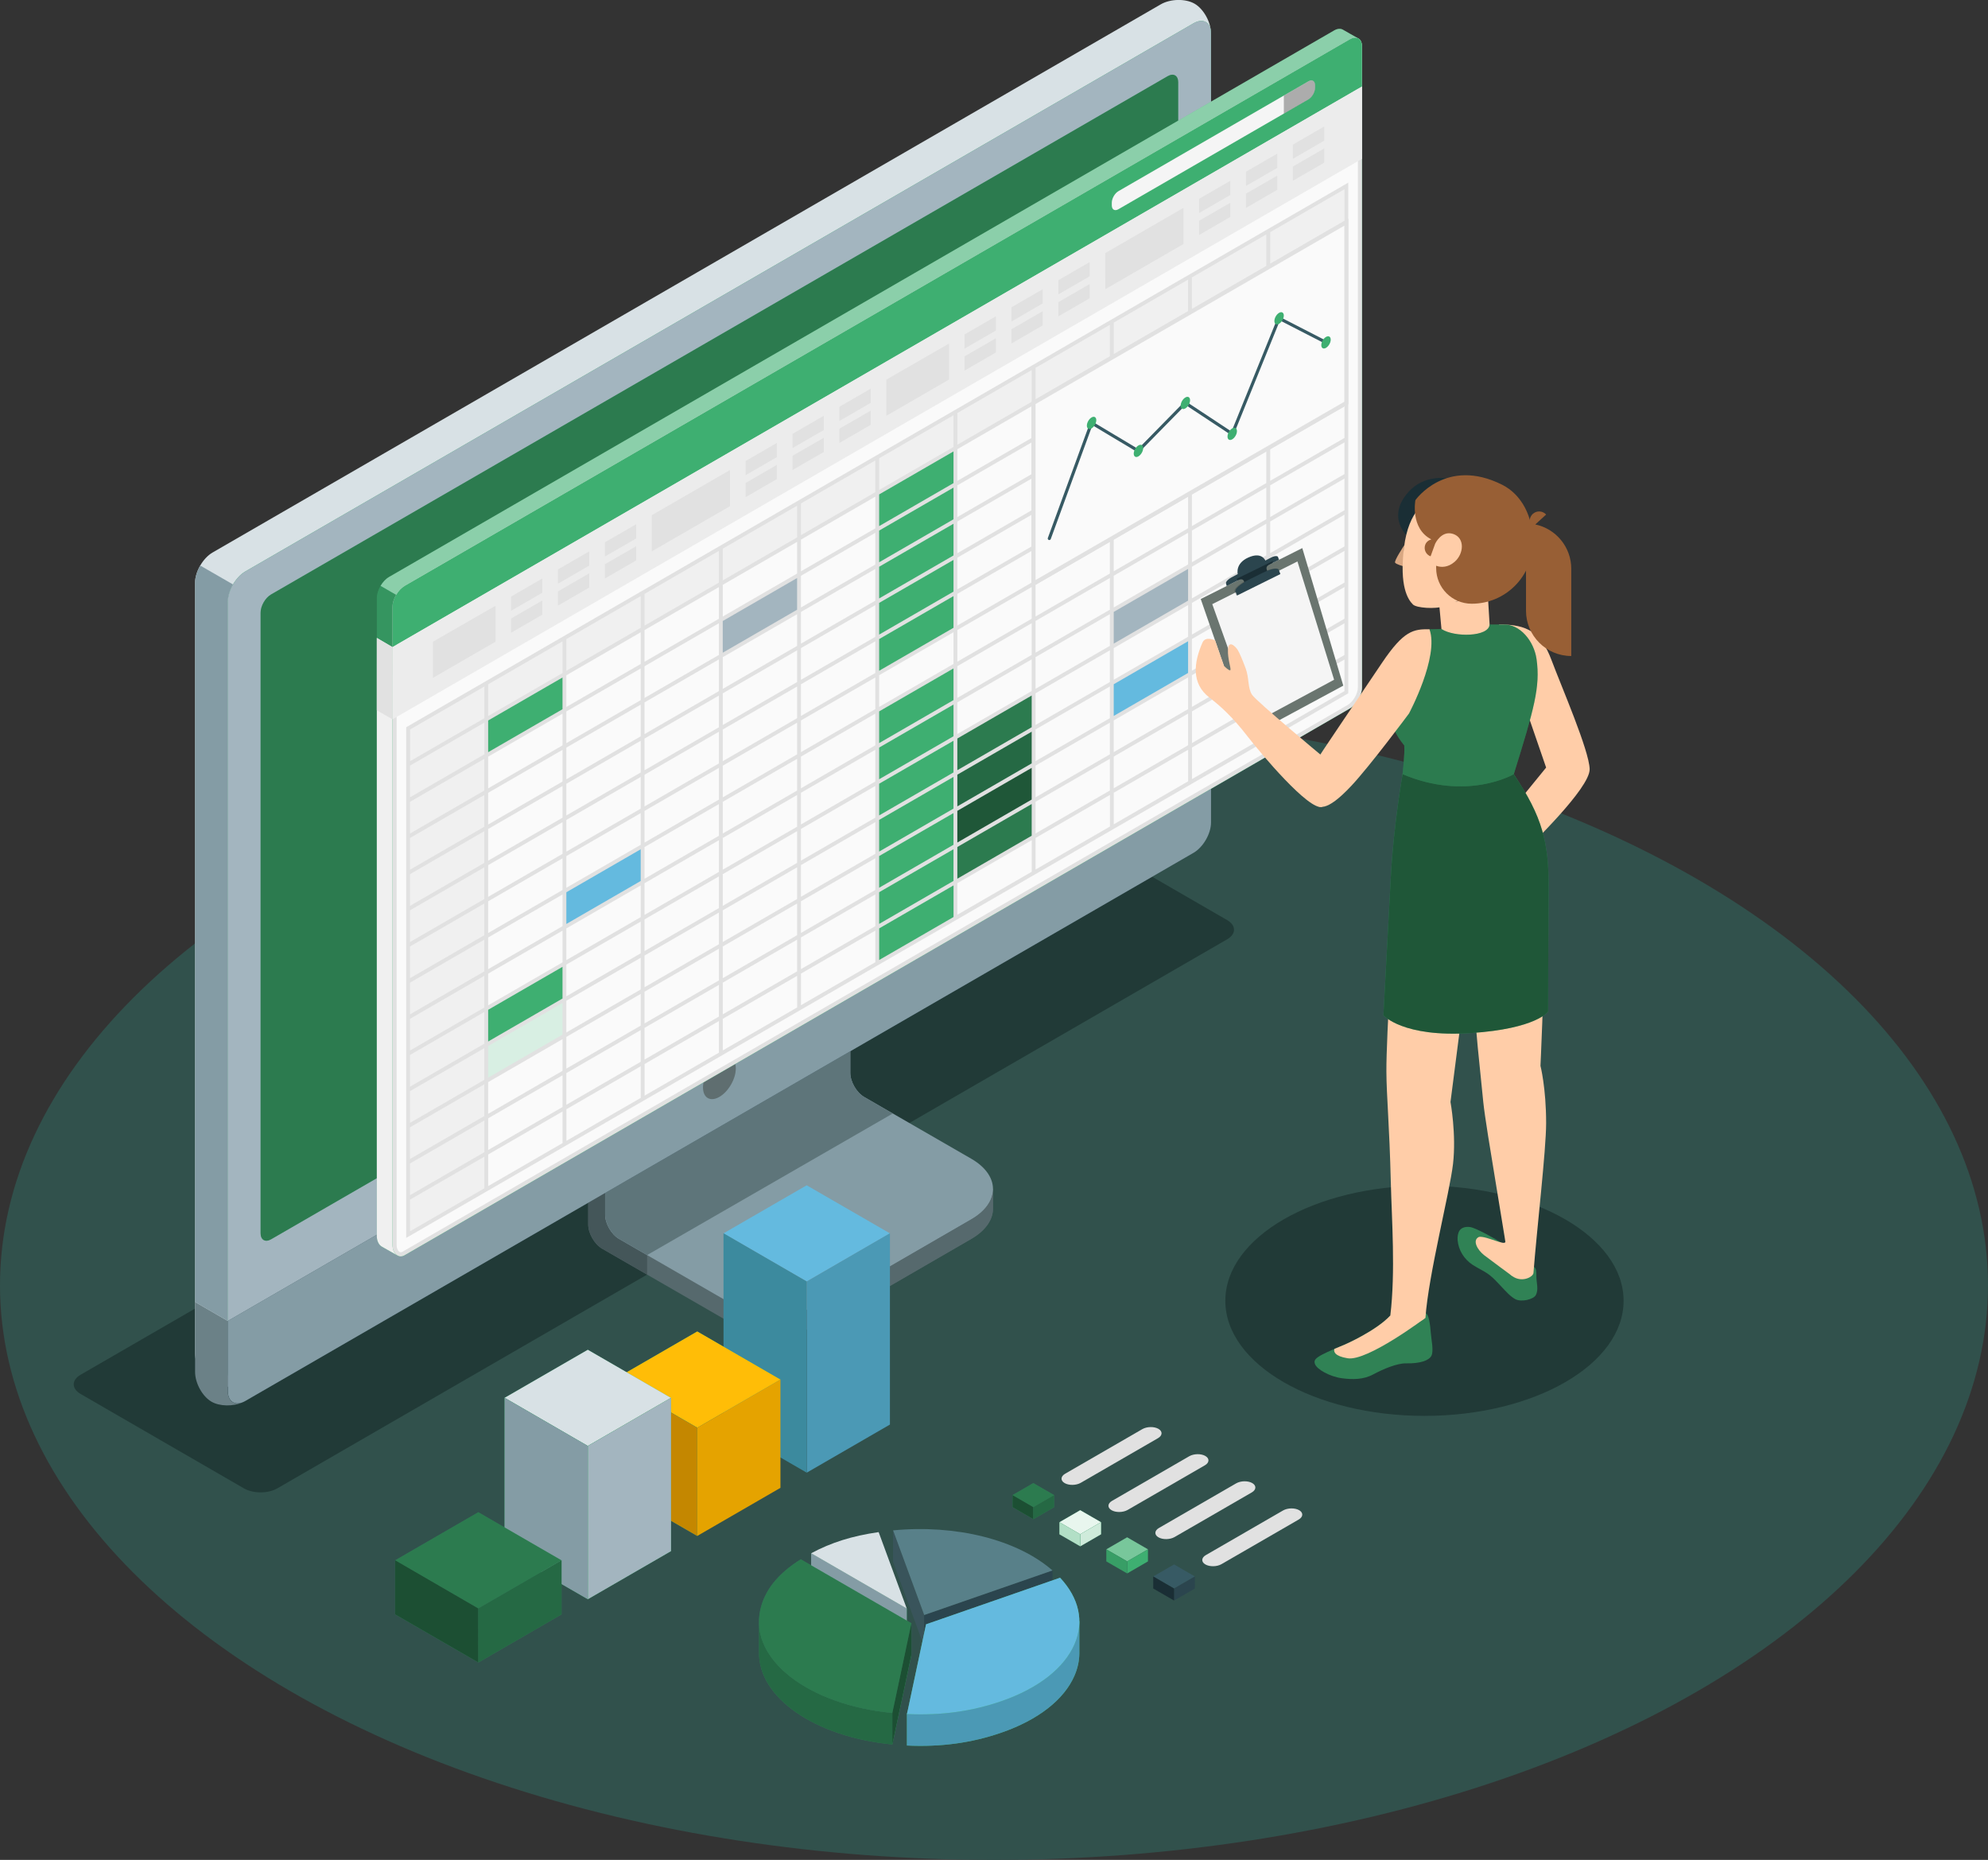 <?xml version="1.0" encoding="UTF-8"?>
<svg id="Layer_1" data-name="Layer 1" xmlns="http://www.w3.org/2000/svg" viewBox="0 0 481 450">
  <rect x="0" y="0" width="481" height="450" fill="#333333" stroke="none"/>
  <defs>
    <style>
      .cls-1 {
        fill: #f0f0f0;
      }

      .cls-2 {
        opacity: .88;
      }

      .cls-2, .cls-3, .cls-4, .cls-5, .cls-6, .cls-7 {
        fill: #fff;
      }

      .cls-8 {
        fill: #6a756f;
      }

      .cls-9, .cls-10 {
        fill: #fafafa;
      }

      .cls-11 {
        fill: #849ca5;
      }

      .cls-12 {
        opacity: .5;
      }

      .cls-13 {
        fill: #64badf;
      }

      .cls-14 {
        fill: #f5f5f5;
      }

      .cls-15 {
        fill: #3eaf71;
      }

      .cls-16 {
        fill: #24263b;
      }

      .cls-4, .cls-17 {
        opacity: .3;
      }

      .cls-10 {
        stroke: #e1e1e1;
        stroke-miterlimit: 10;
      }

      .cls-18 {
        fill: none;
        stroke: #375a64;
        stroke-linecap: round;
        stroke-linejoin: round;
        stroke-width: .75px;
      }

      .cls-19 {
        fill: #a3b5bf;
      }

      .cls-20 {
        fill: #3c8a9e;
      }

      .cls-5 {
        opacity: .8;
      }

      .cls-21 {
        fill: #ffbd07;
      }

      .cls-22 {
        fill: #e1e1e1;
      }

      .cls-23 {
        fill: #308255;
      }

      .cls-24 {
        fill: #d8e1e5;
      }

      .cls-25 {
        opacity: .15;
      }

      .cls-26 {
        opacity: .4;
      }

      .cls-27 {
        fill: #2b454e;
      }

      .cls-6 {
        opacity: .75;
      }

      .cls-28 {
        fill: #c48700;
      }

      .cls-29 {
        fill: #56696d;
      }

      .cls-30 {
        fill: #5f6e70;
      }

      .cls-31 {
        fill: #6b8187;
      }

      .cls-32 {
        fill: #588089;
      }

      .cls-33 {
        opacity: .55;
      }

      .cls-34 {
        fill: #ffcda8;
      }

      .cls-35 {
        opacity: .1;
      }

      .cls-36 {
        fill: #e5a300;
      }

      .cls-37 {
        fill: #375a64;
      }

      .cls-38 {
        fill: #445659;
      }

      .cls-39 {
        fill: #5e757a;
      }

      .cls-40 {
        fill: #39545b;
      }

      .cls-7 {
        opacity: .6;
      }

      .cls-41 {
        fill: #213a37;
      }

      .cls-42 {
        fill: #d9a782;
      }

      .cls-43 {
        fill: #31514c;
      }

      .cls-44 {
        fill: #ececec;
      }

      .cls-45 {
        fill: #1a2e35;
      }

      .cls-46 {
        fill: #4b99b5;
      }

      .cls-47 {
        fill: #985f35;
      }
    </style>
  </defs>
  <ellipse id="Shadow" class="cls-16" cx="344.65" cy="314.72" rx="48.18" ry="27.85"/>
  <ellipse id="Floor" class="cls-43" cx="240.5" cy="310.97" rx="240.5" ry="139.03"/>
  <ellipse id="Shadow-2" data-name="Shadow" class="cls-41" cx="344.65" cy="314.72" rx="48.18" ry="27.85"/>
  <path id="Shadow-3" data-name="Shadow" class="cls-41" d="M59.02,360.11l-39.51-22.84c-2.23-1.29-2.23-3.38,0-4.66L249.32,199.77c2.23-1.29,5.84-1.29,8.07,0l39.51,22.84c2.23,1.29,2.23,3.38,0,4.66L67.09,360.11c-2.23,1.29-5.84,1.29-8.07,0Z"/>
  <g id="Monitor">
    <g>
      <path class="cls-29" d="M201.04,319.41l33.96-19.66c3.5-2.02,5.25-4.68,5.25-7.33,0-2.65,.01-4.73,.01-4.73l-35.24-19.89c-1.87-1.08-3.38-3.7-3.38-5.86v-41.93l-59.32,34.32v41.93c0,2.16,1.51,4.78,3.38,5.86l29.98,17.29c7,4.05,18.35,4.05,25.36,0Z"/>
      <path class="cls-38" d="M156.57,303.68v4.71l-10.87-6.27c-1.85-1.07-3.38-3.69-3.38-5.86v-41.92l11.3-6.53c.23,2.87,.49,5.84,.72,8.74l-7.92,4.59v32.76c0,2.17,1.5,4.79,3.38,5.86l6.77,3.93Z"/>
      <path class="cls-11" d="M146.41,293.89c0,2.16,1.51,4.78,3.38,5.86l25.88,14.93c7,4.05,18.36,4.05,25.36,0l33.98-19.66c7-4.05,7-10.61,0-14.66l-25.9-14.94c-1.87-1.08-3.38-3.7-3.38-5.86v-32.76s-59.32,34.32-59.32,34.32v32.76Z"/>
      <path class="cls-39" d="M216.01,269.42h0s-6.89-3.99-6.89-3.99c-1.87-1.08-3.38-3.7-3.38-5.86v-32.76s-59.32,34.32-59.32,34.32v32.76c0,2.16,1.51,4.78,3.38,5.86l6.77,3.91,59.44-34.25Z"/>
      <path class="cls-29" d="M240.26,287.69v4.73c0,2.66-1.76,5.3-5.25,7.33l-33.97,19.65c-3.36,1.95-7.71,2.93-12.1,3.01v-4.71c4.39-.06,8.74-1.08,12.1-3.01l33.97-19.67c3.49-2.01,5.25-4.67,5.25-7.33Z"/>
    </g>
    <path class="cls-24" d="M51.16,334.61c2.19,1.27,5.86,1.2,8.19-.15,29.17-16.86,200.26-115.76,229.42-132.62,2.33-1.35,4.23-4.63,4.23-7.33V8.08c0-2.7-1.77-5.91-3.96-7.18-2.19-1.27-5.86-1.2-8.19,.15L51.43,133.68c-2.33,1.35-4.23,4.63-4.23,7.33v186.43c0,2.7,1.77,5.91,3.96,7.18Z"/>
    <path class="cls-15" d="M59.35,334.46l229.42-132.62c2.33-1.35,4.23-4.63,4.23-7.33V8.08c0-2.7-1.89-3.79-4.23-2.44L59.36,138.26c-2.33,1.35-4.23,4.63-4.23,7.33v186.43c0,2.7,1.89,3.79,4.22,2.44Z"/>
    <path class="cls-19" d="M59.35,334.46l229.42-132.62c2.33-1.35,4.23-4.63,4.23-7.33V8.08c0-2.7-1.89-3.79-4.23-2.44L59.36,138.26c-2.33,1.35-4.23,4.63-4.23,7.33v186.43c0,2.7,1.89,3.79,4.22,2.44Z"/>
    <path class="cls-31" d="M58.73,339.29c-2.34,1.04-5.58,1-7.57-.16-2.19-1.27-3.96-4.48-3.96-7.19v-16.92l7.93,4.59v16.92c0,2.46,1.56,3.58,3.61,2.76Z"/>
    <path class="cls-27" d="M55.12,319.61v16.91c0,2.7,1.9,3.79,4.23,2.44l229.42-132.62c2.33-1.35,4.23-4.63,4.23-7.33v-16.95L55.12,319.61Z"/>
    <path class="cls-11" d="M55.13,319.57v16.95c0,2.7,1.89,3.79,4.23,2.44l229.42-132.62c2.33-1.35,4.23-4.63,4.23-7.33v-16.95L55.13,319.57Z"/>
    <path class="cls-15" d="M63.05,298.38V148.22c0-1.62,1.14-3.59,2.54-4.4L282.53,18.42c1.4-.81,2.54-.15,2.54,1.47V170.05c0,1.62-1.13,3.59-2.53,4.4l-216.95,125.4c-1.4,.81-2.54,.15-2.54-1.47Z"/>
    <path class="cls-17" d="M63.05,298.38V148.22c0-1.62,1.14-3.59,2.54-4.4L282.53,18.42c1.4-.81,2.54-.15,2.54,1.47V170.05c0,1.62-1.13,3.59-2.53,4.4l-216.95,125.4c-1.4,.81-2.54,.15-2.54-1.47Z"/>
    <path class="cls-30" d="M174.06,256.22c-2.19,1.27-3.97,4.34-3.97,6.88s1.78,3.56,3.97,2.29c2.19-1.27,3.97-4.34,3.97-6.88,0-2.53-1.78-3.56-3.97-2.29Z"/>
    <path class="cls-11" d="M56.37,141.4c-.76,1.33-1.23,2.83-1.25,4.18v174.03l-7.93-4.59V141.01c0-1.35,.49-2.85,1.25-4.18l7.93,4.57Z"/>
  </g>
  <g id="Window">
    <path class="cls-15" d="M324.95,7.2c-.55-.33-1.31-.32-2.16,.17L94.14,139.59c-1.64,.95-2.96,3.24-2.96,5.14v154.35c0,1.15,.49,2.17,1.25,2.58,.48,.26,3.03,1.74,3.78,2.15,.48,.26,1.08,.27,1.72-.1l228.65-132.27c1.64-.94,2.96-3.24,2.96-5.13V11.23c0-.98-.35-1.65-.92-1.95-.53-.28-3.13-1.76-3.67-2.08Z"/>
    <g>
      <g>
        <path class="cls-9" d="M96.95,303.48c-.82,0-1.49-1.02-1.49-2.26V146.87c0-1.7,1.24-3.85,2.71-4.7L326.83,9.95c.38-.22,.75-.34,1.07-.34,.71,0,1.14,.6,1.14,1.62V166.29c0,1.7-1.24,3.85-2.71,4.7L97.68,303.26c-.25,.15-.5,.22-.73,.22Z"/>
        <path class="cls-22" d="M327.9,10.11c.56,0,.64,.7,.64,1.12V166.29c0,1.54-1.13,3.5-2.46,4.27L97.43,302.83c-.18,.1-.34,.15-.48,.15-.53,0-.99-.82-.99-1.76V146.87c0-1.54,1.13-3.5,2.46-4.27L327.08,10.38c.39-.22,.66-.27,.82-.27m0-1c-.4,0-.85,.13-1.32,.4L97.92,141.73c-1.64,.95-2.96,3.24-2.96,5.14v154.35c0,1.5,.83,2.76,1.99,2.76,.31,0,.64-.09,.98-.29l228.65-132.27c1.64-.94,2.96-3.24,2.96-5.13V11.23c0-1.34-.67-2.12-1.64-2.12h0Z"/>
      </g>
      <path class="cls-1" d="M92.42,301.64c.32,.17,2.62,1.49,3.63,2.06-.68-.49-1.04-1.32-1.09-2.49V156.57l-3.79-2.22v144.72c0,1.15,.49,2.17,1.25,2.57Z"/>
    </g>
    <g>
      <path class="cls-15" d="M329.53,11.2c-.01-1.87-1.33-2.63-2.96-1.69L97.92,141.73c-1.64,.95-2.96,3.24-2.96,5.14v9.7S329.53,20.94,329.53,20.94V11.2Z"/>
      <g class="cls-26">
        <path class="cls-3" d="M326.57,9.51L97.93,141.73c-.81,.48-1.56,1.28-2.09,2.2l-3.76-2.18c.53-.91,1.26-1.71,2.06-2.16L322.79,7.37c.85-.49,1.6-.5,2.15-.18,.53,.33,2.99,1.73,3.61,2.06-.52-.25-1.22-.18-1.98,.26Z"/>
      </g>
      <path class="cls-25" d="M91.18,154.36v-9.64c0-.96,.35-2.02,.9-2.97l3.77,2.17c-.55,.93-.88,1.99-.88,2.95v9.7l-3.79-2.21Z"/>
    </g>
    <g>
      <polygon class="cls-44" points="94.97 156.57 94.96 174.04 329.53 38.43 329.53 20.94 94.97 156.57"/>
      <g>
        <polygon class="cls-22" points="104.73 155.27 119.9 146.55 119.9 155.25 104.73 164.02 104.73 155.27"/>
        <g>
          <polygon class="cls-22" points="123.65 144.34 123.65 147.78 131.22 143.4 131.22 139.96 123.65 144.34"/>
          <polygon class="cls-22" points="123.65 149.65 123.65 153.09 131.22 148.72 131.22 145.28 123.65 149.65"/>
          <polygon class="cls-22" points="135 137.77 135 141.22 142.57 136.84 142.57 133.4 135 137.77"/>
          <polygon class="cls-22" points="135 143.09 135 146.53 142.57 142.15 142.57 138.71 135 143.09"/>
          <polygon class="cls-22" points="146.35 131.21 146.35 134.65 153.92 130.28 153.92 126.84 146.35 131.21"/>
          <polygon class="cls-22" points="146.35 136.52 146.35 139.97 153.92 135.59 153.92 132.15 146.35 136.52"/>
        </g>
        <g>
          <polygon class="cls-22" points="180.4 111.53 180.4 114.97 187.97 110.6 187.97 107.16 180.4 111.53"/>
          <polygon class="cls-22" points="180.4 116.85 180.4 120.29 187.97 115.91 187.97 112.47 180.4 116.85"/>
          <polygon class="cls-22" points="191.75 104.97 191.75 108.41 199.32 104.04 199.32 100.59 191.75 104.97"/>
          <polygon class="cls-22" points="191.75 110.28 191.75 113.72 199.32 109.35 199.32 105.91 191.75 110.28"/>
          <polygon class="cls-22" points="203.1 98.41 203.1 101.85 210.67 97.47 210.67 94.03 203.1 98.41"/>
          <polygon class="cls-22" points="203.1 103.72 203.1 107.16 210.67 102.79 210.67 99.35 203.1 103.72"/>
        </g>
        <polygon class="cls-22" points="157.7 124.65 176.62 113.72 176.62 122.47 157.7 133.4 157.7 124.65"/>
        <polygon class="cls-22" points="214.45 91.85 229.62 83.12 229.62 91.83 214.45 100.6 214.45 91.85"/>
        <g>
          <polygon class="cls-22" points="233.37 80.91 233.37 84.35 240.94 79.98 240.94 76.54 233.37 80.91"/>
          <polygon class="cls-22" points="233.37 86.22 233.37 89.67 240.94 85.29 240.94 81.85 233.37 86.22"/>
          <polygon class="cls-22" points="244.72 74.35 244.72 77.79 252.29 73.41 252.29 69.97 244.72 74.35"/>
          <polygon class="cls-22" points="244.72 79.66 244.72 83.1 252.29 78.73 252.29 75.29 244.72 79.66"/>
          <polygon class="cls-22" points="256.07 67.79 256.07 71.23 263.64 66.85 263.64 63.41 256.07 67.79"/>
          <polygon class="cls-22" points="256.07 73.1 256.07 76.54 263.64 72.17 263.64 68.73 256.07 73.1"/>
        </g>
        <g>
          <polygon class="cls-22" points="290.12 48.1 290.12 51.54 297.69 47.17 297.69 43.73 290.12 48.1"/>
          <polygon class="cls-22" points="290.12 53.42 290.12 56.86 297.69 52.48 297.69 49.04 290.12 53.42"/>
          <polygon class="cls-22" points="301.47 41.54 301.47 44.98 309.04 40.61 309.04 37.17 301.47 41.54"/>
          <polygon class="cls-22" points="301.47 46.85 301.47 50.3 309.04 45.92 309.04 42.48 301.47 46.85"/>
          <polygon class="cls-22" points="312.82 34.98 312.82 38.42 320.39 34.04 320.39 30.6 312.82 34.98"/>
          <polygon class="cls-22" points="312.82 40.29 312.82 43.73 320.39 39.36 320.39 35.92 312.82 40.29"/>
        </g>
        <polygon class="cls-22" points="267.42 61.23 286.34 50.29 286.34 59.04 267.43 69.97 267.42 61.23"/>
      </g>
      <polygon class="cls-22" points="94.97 156.57 91.18 154.35 91.17 171.85 94.96 174.04 94.97 156.57"/>
    </g>
    <g>
      <path class="cls-14" d="M269,49.05v.64c0,1.03,.72,1.45,1.61,.93l45.96-26.57c.89-.52,1.61-1.77,1.61-2.8v-.64c0-1.03-.72-1.45-1.61-.93l-45.96,26.57c-.89,.52-1.61,1.77-1.61,2.8Z"/>
      <path class="cls-17" d="M318.19,21.26v-.64c0-1.03-.72-1.45-1.61-.93l-5.95,3.44h0v4.37h0l5.95-3.44c.89-.52,1.61-1.77,1.61-2.8Z"/>
    </g>
  </g>
  <g id="Spreadsheets">
    <polygon class="cls-1" points="98.75 176.21 325.76 45.01 325.76 53.73 117.66 174.04 117.65 287.76 98.75 298.69 98.75 176.21"/>
    <polygon class="cls-15" points="117.66 174.04 136.56 163.11 136.56 171.84 117.66 182.78 117.66 174.04"/>
    <polygon class="cls-15" points="117.66 244.01 136.56 233.09 136.56 241.81 117.66 252.76 117.66 244.01"/>
    <g>
      <polygon class="cls-15" points="117.66 252.76 136.56 241.84 136.56 250.56 117.66 261.51 117.66 252.76"/>
      <polygon class="cls-5" points="117.66 252.76 136.56 241.84 136.56 250.56 117.66 261.51 117.66 252.76"/>
    </g>
    <g>
      <polygon class="cls-15" points="231.15 178.4 250.05 167.47 250.05 176.2 231.15 187.14 231.15 178.4"/>
      <polygon class="cls-17" points="231.15 178.4 250.05 167.47 250.05 176.2 231.15 187.14 231.15 178.4"/>
    </g>
    <g>
      <polygon class="cls-15" points="231.15 187.15 250.05 176.22 250.05 184.95 231.15 195.89 231.15 187.15"/>
      <polygon class="cls-26" points="231.15 187.15 250.05 176.22 250.05 184.95 231.15 195.89 231.15 187.15"/>
    </g>
    <g>
      <polygon class="cls-15" points="231.15 195.9 250.05 184.97 250.05 193.7 231.15 204.64 231.15 195.9"/>
      <polygon class="cls-12" points="231.15 195.9 250.05 184.97 250.05 193.7 231.15 204.64 231.15 195.9"/>
    </g>
    <g>
      <polygon class="cls-15" points="231.15 204.65 250.05 193.72 250.05 202.45 231.15 213.39 231.15 204.65"/>
      <polygon class="cls-17" points="231.15 204.65 250.05 193.72 250.05 202.45 231.15 213.39 231.15 204.65"/>
    </g>
    <polygon class="cls-15" points="212.25 119.35 231.15 108.42 231.15 152.16 212.25 163.11 212.25 119.35"/>
    <polygon class="cls-15" points="212.25 171.84 231.15 160.92 231.15 222.15 212.25 233.1 212.25 171.84"/>
    <g>
      <polygon class="cls-15" points="136.56 215.58 155.46 204.66 155.46 213.38 136.56 224.33 136.56 215.58"/>
      <polygon class="cls-13" points="136.56 215.58 155.46 204.66 155.46 213.38 136.56 224.33 136.56 215.58"/>
    </g>
    <g>
      <polygon class="cls-15" points="174.41 149.97 193.32 139.04 193.32 147.77 174.41 158.71 174.41 149.97"/>
      <polygon class="cls-19" points="174.41 149.97 193.32 139.04 193.32 147.77 174.41 158.71 174.41 149.97"/>
    </g>
    <g>
      <polygon class="cls-15" points="269.01 147.78 287.91 136.85 287.91 145.58 269.01 156.53 269.01 147.78"/>
      <polygon class="cls-19" points="269.01 147.78 287.91 136.85 287.91 145.58 269.01 156.53 269.01 147.78"/>
    </g>
    <polygon class="cls-13" points="269.01 165.29 287.91 154.36 287.91 163.09 269.01 174.03 269.01 165.29"/>
    <path class="cls-22" d="M98.51,175.82l-.23,.13v123.56s227.7-131.63,227.7-131.63l.23-.13V44.19S98.51,175.82,98.51,175.82Zm226.77-17.34l-17.98,10.39v-7.67l17.98-10.39v7.67Zm-226.07,26.75l17.98-10.4v7.67l-17.98,10.4v-7.67Zm112.57-12.57v7.67l-17.99,10.4v-7.67l17.99-10.4Zm-17.99,9.32v-7.67l17.99-10.4v7.67l-17.99,10.4Zm18.92-9.86l17.99-10.4v7.67l-17.99,10.4v-7.67Zm0-1.08v-7.67l17.99-10.4v7.67l-17.99,10.4Zm0-8.75v-7.67l17.99-10.4v7.67l-17.99,10.4Zm0-8.75v-7.67l17.99-10.4v7.67l-17.99,10.4Zm-.93,.54l-17.99,10.4v-7.67l17.99-10.4v7.67Zm0,1.08v7.67l-17.99,10.4v-7.67l17.99-10.4Zm-18.92,18.61l-17.99,10.4v-7.67l17.99-10.4v7.67Zm0,1.08v7.67l-17.99,10.4v-7.67l17.99-10.4Zm0,8.75v7.67l-17.99,10.4v-7.67l17.99-10.4Zm0,8.75v7.67l-17.99,10.4v-7.67l17.99-10.4Zm.93-.54l17.99-10.4v7.67l-17.99,10.4v-7.67Zm17.99-1.65v7.67l-17.99,10.4v-7.67l17.99-10.4Zm.93-.54l17.99-10.4v7.67l-17.99,10.4v-7.67Zm0-1.08v-7.67l17.99-10.4v7.67l-17.99,10.4Zm18.92-18.61l17.99-10.4v7.67l-17.99,10.4v-7.67Zm0-1.08v-7.67l17.99-10.4v7.67l-17.99,10.4Zm0-8.75v-7.67l17.99-10.4v7.67l-17.99,10.4Zm0-8.75v-7.67l17.99-10.4v7.67l-17.99,10.4Zm0-8.75v-7.67l17.99-10.4v7.67l-17.99,10.4Zm0-8.75v-7.67l17.99-10.4v7.67l-17.99,10.4Zm-.93,.54l-17.99,10.4v-7.67l17.99-10.4v7.67Zm-18.92,10.94l-17.99,10.4v-7.67l17.99-10.4v7.67Zm-18.92,10.94l-17.99,10.4v-7.67l17.99-10.4v7.67Zm0,1.08v7.67l-17.99,10.4v-7.67l17.99-10.4Zm-18.92,18.61l-17.99,10.4v-7.67l17.99-10.4v7.67Zm0,1.08v7.67l-17.99,10.4v-7.67l17.99-10.4Zm0,8.75v7.67l-17.99,10.4v-7.67l17.99-10.4Zm0,8.75v7.67l-17.99,10.4v-7.67l17.99-10.4Zm0,8.75v7.67l-17.99,10.4v-7.67l17.99-10.4Zm0,8.75v7.67l-17.99,10.4v-7.67l17.99-10.4Zm.93-.54l17.99-10.4v7.67l-17.99,10.4v-7.67Zm17.99-1.65v7.67l-17.99,10.4v-7.67l17.99-10.4Zm.93-.54l17.99-10.4v7.67l-17.99,10.4v-7.67Zm18.92-10.94l17.99-10.4v7.67l-17.99,10.4v-7.67Zm18.92-10.94l17.99-10.4v7.67l-17.99,10.4v-7.67Zm0-1.08v-7.67l17.99-10.4v7.67l-17.99,10.4Zm18.92-18.61l17.99-10.4v7.67l-17.99,10.4v-7.67Zm0-1.08v-7.67l17.99-10.4v7.67l-17.99,10.4Zm0-8.75v-7.67l17.99-10.4v7.67l-17.99,10.4Zm0-8.75v-7.67l17.99-10.4v7.67l-17.99,10.4Zm0-8.75v-7.67l17.99-10.4v7.67l-17.99,10.4Zm0-8.75v-7.67l17.99-10.4v7.67l-17.99,10.4Zm0-8.75v-7.67l17.99-10.4v7.67l-17.99,10.4Zm0-8.75v-7.67l17.99-10.4v7.67l-17.99,10.4Zm-.93,.54l-17.99,10.4v-7.67l17.99-10.4v7.67Zm-18.92,10.94l-17.99,10.4v-7.67l17.99-10.4v7.67Zm-18.92,10.94l-17.99,10.4v-7.67l17.99-10.4v7.67Zm-18.92,10.94l-17.99,10.4v-7.67l17.99-10.4v7.67Zm-18.92,10.94l-17.99,10.4v-7.67l17.99-10.4v7.67Zm0,1.08v7.67l-17.99,10.4v-7.67l17.99-10.4Zm-18.92,18.61l-17.99,10.4v-7.67l17.99-10.4v7.67Zm0,1.08v7.67l-17.99,10.4v-7.67l17.99-10.4Zm0,8.75v7.67l-17.99,10.4v-7.67l17.99-10.4Zm0,8.75v7.67l-17.99,10.4v-7.67l17.99-10.4Zm0,8.75v7.67l-17.99,10.4v-7.67l17.99-10.4Zm0,8.75v7.67l-17.99,10.4v-7.67l17.99-10.4Zm0,8.75v7.67l-17.99,10.4v-7.67l17.99-10.4Zm0,8.75v7.67l-17.99,10.4v-7.67l17.99-10.4Zm.93-.54l17.99-10.4v7.67l-17.99,10.4v-7.67Zm17.99-1.65v7.67l-17.99,10.4v-7.67l17.99-10.4Zm.93-.54l17.99-10.4v7.67l-17.99,10.4v-7.67Zm18.92-10.94l17.99-10.4v7.67l-17.99,10.4v-7.67Zm18.92-10.94l17.99-10.4v7.67l-17.99,10.4v-7.67Zm18.92-10.94l17.99-10.4v7.67l-17.99,10.4v-7.67Zm18.92-10.94l17.99-10.4v7.67l-17.99,10.4v-7.67Zm0-1.08v-7.67l17.99-10.4v7.67l-17.99,10.4Zm18.92-18.61l17.99-10.4v7.67l-17.99,10.4v-7.67Zm0-1.08v-7.67l17.99-10.4v7.67l-17.99,10.4Zm0-8.75v-7.67l17.99-10.4v7.67l-17.99,10.4Zm0-8.75v-7.67l17.99-10.4v7.67l-17.99,10.4Zm0-8.75v-7.67l17.99-10.4v7.67l-17.99,10.4Zm0-8.75v-7.67l17.99-10.4v7.67l-17.99,10.4Zm0-8.75v-7.67l17.99-10.4v7.67l-17.99,10.4Zm0-8.75v-7.67l17.99-10.4v7.67l-17.99,10.4Zm0-8.75v-7.67l17.99-10.4v7.67l-17.99,10.4Zm0-8.75v-7.67l17.99-10.4v7.67l-17.99,10.4Zm-.93,.54l-17.99,10.4v-7.67l17.99-10.4v7.67Zm-18.92,10.94l-17.99,10.4v-7.67l17.99-10.4v7.67Zm-18.92,10.94l-17.99,10.4v-7.67l17.99-10.4v7.67Zm-18.92,10.94l-17.99,10.4v-7.67l17.99-10.4v7.67Zm-18.92,10.94l-17.99,10.4v-7.67l17.99-10.4v7.67Zm-18.92,10.94l-17.99,10.4v-7.67l17.99-10.4v7.67Zm-18.92,10.94l-17.99,10.4v-7.67l17.99-10.4v7.67Zm0,1.08v7.67l-17.99,10.4v-7.67l17.99-10.4Zm-18.92,18.61l-17.99,10.4v-7.67l17.99-10.4v7.67Zm0,1.08v7.67l-17.99,10.4v-7.67l17.99-10.4Zm0,8.75v7.67l-17.99,10.4v-7.67l17.99-10.4Zm0,8.75v7.67l-17.99,10.4v-7.67l17.99-10.4Zm0,8.75v7.67l-17.99,10.4v-7.67l17.99-10.4Zm0,8.75v7.67l-17.99,10.4v-7.67l17.99-10.4Zm0,8.75v7.67l-17.99,10.4v-7.67l17.99-10.4Zm0,8.75v7.67l-17.99,10.4v-7.67l17.99-10.4Zm0,8.75v7.67l-17.99,10.4v-7.67l17.99-10.4Zm0,8.75v7.67l-17.99,10.4v-7.67l17.99-10.4Zm.93-.54l17.99-10.4v7.67l-17.99,10.4v-7.67Zm17.99-1.65v7.67l-17.99,10.4v-7.67l17.99-10.4Zm.93-.54l17.99-10.4v7.67l-17.99,10.4v-7.67Zm18.92-10.94l17.99-10.4v7.67l-17.99,10.4v-7.67Zm18.92-10.94l17.99-10.4v7.67l-17.99,10.4v-7.67Zm18.92-10.94l17.99-10.4v7.67l-17.99,10.4v-7.67Zm18.92-10.94l17.99-10.4v7.67l-17.99,10.4v-7.67Zm18.92-10.94l17.99-10.4v7.67l-17.99,10.4v-7.67Zm18.92-10.94l17.99-10.4v7.67l-17.99,10.4v-7.67Zm0-1.08v-7.67l17.99-10.4v7.67l-17.99,10.4Zm18.92-18.61l17.99-10.4v7.67l-17.99,10.4v-7.67Zm0-1.08v-7.67l17.99-10.4v7.67l-17.99,10.4Zm0-8.75v-7.67l17.99-10.4v7.67l-17.99,10.4Zm0-8.75v-7.67l17.99-10.4v7.67l-17.99,10.4Zm0-8.75v-7.67l17.99-10.4v7.67l-17.99,10.4Zm0-8.75v-7.67l17.99-10.4v7.67l-17.99,10.4Zm0-8.75v-7.67l17.99-10.4v7.67l-17.99,10.4Zm0-8.75v-7.67l17.99-10.4v7.67l-17.99,10.4Zm0-8.75v-7.67l17.99-10.4v7.67l-17.99,10.4Zm0-8.75v-7.67l17.99-10.4v7.67l-17.99,10.4Zm0-8.75v-7.67l17.99-10.4v7.67l-17.99,10.4Zm0-8.75v-7.67l17.99-10.4v7.67l-17.99,10.4Zm-.93,.54l-17.99,10.4v-7.67l17.99-10.4v7.67Zm-18.92,10.94l-17.99,10.4v-7.67l17.99-10.4v7.67Zm-18.92,10.94l-17.99,10.4v-7.67l17.99-10.4v7.67Zm-18.92,10.94l-17.99,10.4v-7.67l17.99-10.4v7.67Zm-18.92,10.94l-17.99,10.4v-7.67l17.99-10.4v7.67Zm-18.92,10.94l-17.99,10.4v-7.67l17.99-10.4v7.67Zm-18.92,10.94l-17.99,10.4v-7.67l17.99-10.4v7.67Zm-18.92,10.94l-17.99,10.4v-7.67l17.99-10.4v7.67Zm-18.92,10.94l-17.99,10.4v-7.67l17.99-10.4v7.67Zm0,1.08v7.67l-17.99,10.4v-7.67l17.99-10.4Zm-36.9,30.08l17.98-10.4v7.67l-17.98,10.4v-7.67Zm0,8.75l17.98-10.4v7.67l-17.98,10.4v-7.67Zm0,8.75l17.98-10.4v7.67l-17.98,10.4v-7.67Zm0,8.75l17.98-10.4v7.67l-17.98,10.4v-7.68Zm0,8.75l17.98-10.4v7.67l-17.98,10.4v-7.68Zm0,8.75l17.98-10.4v7.67l-17.98,10.4v-7.67Zm0,8.75l17.98-10.4v7.67l-17.98,10.4v-7.68Zm0,8.75l17.98-10.4v7.67l-17.98,10.4v-7.67Zm0,8.75l17.98-10.4v7.67l-17.98,10.4v-7.68Zm0,8.75l17.98-10.4v7.67l-17.99,10.4v-7.68Zm0,8.75l17.99-10.4v7.67l-17.99,10.4v-7.67Zm18.92-10.93l17.99-10.4v7.67l-17.99,10.4v-7.67Zm17.99-1.65v7.65l-17.99,10.4v-7.65l17.99-10.4Zm.93-.54l17.99-10.4v7.65l-17.99,10.4v-7.65Zm18.92-10.94l17.99-10.4v7.65l-17.99,10.4v-7.65Zm18.92-10.94l17.99-10.4v7.65l-17.99,10.4v-7.65Zm18.92-10.94l17.99-10.4v7.65l-17.99,10.4v-7.65Zm18.92-10.94l17.99-10.4v7.65l-17.99,10.4v-7.65Zm18.92-10.94l17.99-10.4v7.64l-17.99,10.4v-7.65Zm18.92-10.94l17.99-10.4v7.64l-17.99,10.4v-7.64Zm18.92-10.94l17.99-10.4v7.64l-17.99,10.4v-7.64Zm18.92-10.94l17.99-10.4v7.64l-17.99,10.4v-7.64Zm0-1.08v-7.67l17.99-10.4v7.67l-17.99,10.4Zm36.9-30.08l-17.98,10.39v-7.67l17.98-10.39v7.67Zm0-8.75l-17.98,10.39v-7.67l17.98-10.39v7.67Zm0-8.75l-17.98,10.39v-7.67l17.98-10.39v7.67Zm0-8.75l-17.98,10.39v-7.67l17.98-10.39v7.67Zm0-8.75l-17.98,10.39v-7.67l17.98-10.39v7.67Zm0-8.75l-17.98,10.39v-7.67l17.98-10.39v7.67Zm0-8.75l-17.98,10.39v-7.67l17.98-10.39v7.67Zm0-8.75l-17.98,10.39v-7.67l17.98-10.39v7.67Zm0-8.75l-17.98,10.39v-7.67l17.98-10.39v7.67Zm0-8.75l-17.98,10.39v-7.67l17.98-10.39v7.67Zm0-8.75l-17.98,10.39v-7.67l17.98-10.39v7.67Zm0-8.75l-17.98,10.39v-7.67l17.98-10.39v7.67ZM117.2,166.1v7.67l-17.98,10.4v-7.67s17.98-10.4,17.98-10.4Zm-17.99,124.15l17.99-10.4v7.65l-17.99,10.4v-7.65Zm208.1-112.65v-7.64l17.98-10.39v7.64s-17.98,10.39-17.98,10.39Z"/>
    <g>
      <polygon class="cls-10" points="250.05 97.47 325.76 53.74 325.76 97.49 250.05 141.21 250.05 97.47"/>
      <g>
        <polyline class="cls-18" points="253.88 130.29 264.11 102.32 275.42 109.09 286.8 97.49 298.14 104.98 309.48 77.01 320.83 82.84"/>
        <path class="cls-15" d="M264.11,101c-.63,.36-1.14,1.25-1.14,1.98s.51,1.03,1.14,.66c.63-.37,1.14-1.25,1.14-1.98s-.51-1.03-1.14-.66Z"/>
        <path class="cls-15" d="M275.45,107.77c-.63,.36-1.14,1.25-1.14,1.98s.51,1.03,1.14,.66c.63-.37,1.14-1.25,1.14-1.98s-.51-1.03-1.14-.66Z"/>
        <path class="cls-15" d="M286.8,96.17c-.63,.36-1.14,1.25-1.14,1.98s.51,1.03,1.14,.66c.63-.37,1.14-1.25,1.14-1.98s-.51-1.03-1.14-.66Z"/>
        <path class="cls-15" d="M298.14,103.65c-.63,.36-1.14,1.25-1.14,1.98s.51,1.03,1.14,.66c.63-.37,1.14-1.25,1.14-1.98s-.51-1.03-1.14-.66Z"/>
        <path class="cls-15" d="M309.48,75.69c-.63,.36-1.14,1.25-1.14,1.98s.51,1.03,1.14,.66c.63-.37,1.14-1.25,1.14-1.98s-.51-1.03-1.14-.66Z"/>
        <path class="cls-15" d="M320.83,81.52c-.63,.36-1.14,1.25-1.14,1.98s.51,1.03,1.14,.66c.63-.37,1.14-1.25,1.14-1.98s-.51-1.03-1.14-.66Z"/>
      </g>
    </g>
  </g>
  <g id="Charts">
    <g>
      <polygon class="cls-13" points="195.18 286.78 175.05 298.41 195.19 310.05 215.32 298.41 195.18 286.78"/>
      <polygon class="cls-46" points="215.32 298.39 215.32 344.67 195.19 356.31 195.19 310.05 215.32 298.39"/>
      <polygon class="cls-20" points="195.19 310.05 195.19 356.31 175.06 344.67 175.05 298.39 195.19 310.05"/>
    </g>
    <g>
      <polygon class="cls-15" points="168.7 322.15 148.57 333.79 168.7 345.43 188.83 333.79 168.7 322.15"/>
      <polygon class="cls-21" points="168.7 322.15 148.57 333.79 168.7 345.43 188.83 333.79 168.7 322.15"/>
      <polygon class="cls-36" points="188.83 333.77 188.83 359.98 168.7 371.62 168.7 345.43 188.83 333.77"/>
      <polygon class="cls-15" points="168.7 345.43 168.7 371.62 148.57 359.98 148.57 333.77 168.7 345.43"/>
      <polygon class="cls-28" points="168.7 345.43 168.7 371.62 148.57 359.98 148.57 333.77 168.7 345.43"/>
    </g>
    <g>
      <polygon class="cls-15" points="142.22 326.58 122.09 338.21 142.22 349.85 162.35 338.22 142.22 326.58"/>
      <polygon class="cls-24" points="142.22 326.58 122.09 338.21 142.22 349.85 162.35 338.22 142.22 326.58"/>
      <polygon class="cls-15" points="162.35 338.19 162.35 375.29 142.22 386.93 142.22 349.85 162.35 338.19"/>
      <polygon class="cls-19" points="162.35 338.19 162.35 375.29 142.22 386.93 142.22 349.85 162.35 338.19"/>
      <polygon class="cls-15" points="142.22 349.85 142.22 386.93 122.09 375.29 122.09 338.19 142.22 349.85"/>
      <polygon class="cls-11" points="142.22 349.85 142.22 386.93 122.09 375.29 122.09 338.19 142.22 349.85"/>
    </g>
    <g>
      <polygon class="cls-15" points="115.73 365.88 95.6 377.52 115.73 389.15 135.86 377.52 115.73 365.88"/>
      <polygon class="cls-17" points="115.73 365.88 95.6 377.52 115.73 389.15 135.86 377.52 115.73 365.88"/>
      <polygon class="cls-15" points="135.87 377.49 135.87 390.6 115.74 402.24 115.73 389.16 135.87 377.49"/>
      <polygon class="cls-26" points="135.87 377.49 135.87 390.6 115.74 402.24 115.73 389.16 135.87 377.49"/>
      <polygon class="cls-15" points="115.73 389.16 115.74 402.24 95.6 390.6 95.6 377.49 115.73 389.16"/>
      <polygon class="cls-33" points="115.73 389.16 115.74 402.24 95.6 390.6 95.6 377.49 115.73 389.16"/>
    </g>
  </g>
  <g id="Charts-2" data-name="Charts">
    <g>
      <path class="cls-40" d="M223.6,390.74v7.63l-7.53-20.48v-7.62h0s7.52,20.47,7.52,20.47Z"/>
      <polygon class="cls-27" points="223.61 390.74 223.61 398.37 254.65 387.59 254.65 379.96 223.61 390.74"/>
      <path class="cls-32" d="M216.08,370.27l7.53,20.48,31.04-10.78c-8.52-7.45-23.34-11.17-38.57-9.7Z"/>
      <path class="cls-15" d="M183.64,392.16c0,.07,0,.16,0,.23v-.23h0Z"/>
      <path class="cls-15" d="M220.51,400.36l-4.61,21.71c-18.81-1.84-32.41-11.37-32.25-22.26v.02s0-7.44,0-7.44c0,10.81,13.56,20.24,32.26,22.06l3.17-14.92,1.44,.83Z"/>
      <path class="cls-26" d="M220.51,400.36l-4.61,21.71c-18.81-1.84-32.41-11.37-32.25-22.26v.02s0-7.44,0-7.44c0,10.81,13.56,20.24,32.26,22.06l3.17-14.92,1.44,.83Z"/>
      <g>
        <path class="cls-15" d="M219.43,414.71v7.62c8.22,.39,15.73-.64,22.91-3.14,8.87-3.08,15.14-7.98,17.64-13.78,.76-1.76,1.15-3.55,1.17-5.32,0-.72,0-7.88,0-7.88,0,0-2.15-.17-4.67-2.86l-5.81,2.02-26.62,9.25-4.61,14.09Z"/>
        <path class="cls-46" d="M219.43,414.71v7.62c8.22,.39,15.73-.64,22.91-3.14,8.87-3.08,15.14-7.98,17.64-13.78,.76-1.76,1.15-3.55,1.17-5.32,0-.72,0-7.88,0-7.88,0,0-2.15-.17-4.67-2.86l-5.81,2.02-26.62,9.25-4.61,14.09Z"/>
        <polygon class="cls-15" points="196.26 383.44 219.39 396.81 219.39 389.18 196.26 375.81 196.26 383.44"/>
        <polygon class="cls-11" points="196.26 383.44 219.39 396.81 219.39 389.18 196.26 375.81 196.26 383.44"/>
      </g>
      <g>
        <path class="cls-15" d="M183.92,389.64c-2.53,11.92,11.7,22.83,31.98,24.81l4.61-21.71-26.76-15.47c-5.59,3.5-8.81,7.56-9.83,12.37Z"/>
        <path class="cls-17" d="M183.92,389.64c-2.53,11.92,11.7,22.83,31.98,24.81l4.61-21.71-26.76-15.47c-5.59,3.5-8.81,7.56-9.83,12.37Z"/>
        <path class="cls-15" d="M219.57,414.07l-.13,.64c8.22,.39,15.73-.64,22.91-3.14,8.87-3.08,15.14-7.98,17.64-13.78,2.36-5.47,1.11-11.13-3.5-16.06l-5.81,2.02-26.62,9.25-4.48,21.08Z"/>
        <path class="cls-13" d="M219.57,414.07l-.13,.64c8.22,.39,15.73-.64,22.91-3.14,8.87-3.08,15.14-7.98,17.64-13.78,2.36-5.47,1.11-11.13-3.5-16.06l-5.81,2.02-26.62,9.25-4.48,21.08Z"/>
        <path class="cls-24" d="M196.26,375.81l23.13,13.37-6.8-18.49c-6.43,.93-11.47,2.51-16.33,5.12Z"/>
      </g>
      <polygon class="cls-15" points="220.51 400.37 220.51 392.74 215.9 414.45 215.9 422.08 220.51 400.37"/>
      <polygon class="cls-33" points="220.51 400.37 220.51 392.74 215.9 414.45 215.9 422.08 220.51 400.37"/>
    </g>
    <g>
      <g>
        <polygon class="cls-15" points="250.01 358.83 244.98 361.74 250.01 364.65 255.05 361.74 250.01 358.83"/>
        <polygon class="cls-17" points="250.01 358.83 244.98 361.74 250.01 364.65 255.05 361.74 250.01 358.83"/>
        <polygon class="cls-15" points="255.05 361.73 255.05 364.66 250.01 367.57 250.01 364.65 255.05 361.73"/>
        <polygon class="cls-26" points="255.05 361.73 255.05 364.66 250.01 367.57 250.01 364.65 255.05 361.73"/>
        <polygon class="cls-15" points="250.01 364.65 250.01 367.57 244.98 364.65 244.98 361.73 250.01 364.65"/>
        <polygon class="cls-33" points="250.01 364.65 250.01 367.57 244.98 364.65 244.98 361.73 250.01 364.65"/>
      </g>
      <path class="cls-22" d="M257.71,356.57l18.67-10.79c1.11-.64,2.86-.68,3.91-.07s.99,1.62-.12,2.26l-18.67,10.79c-1.11,.64-2.86,.68-3.91,.07s-.99-1.62,.12-2.26Z"/>
    </g>
    <g>
      <g>
        <polygon class="cls-15" points="261.36 365.39 256.33 368.3 261.36 371.21 266.4 368.3 261.36 365.39"/>
        <polygon class="cls-2" points="261.36 365.39 256.33 368.3 261.36 371.21 266.4 368.3 261.36 365.39"/>
        <polygon class="cls-15" points="266.4 368.29 266.4 371.22 261.37 374.13 261.36 371.21 266.4 368.29"/>
        <polygon class="cls-6" points="266.4 368.29 266.4 371.22 261.37 374.13 261.36 371.21 266.4 368.29"/>
        <polygon class="cls-15" points="261.36 371.21 261.37 374.13 256.33 371.22 256.33 368.29 261.36 371.21"/>
        <polygon class="cls-7" points="261.36 371.21 261.37 374.13 256.33 371.22 256.33 368.29 261.36 371.21"/>
      </g>
      <path class="cls-22" d="M269.06,363.13l18.67-10.79c1.11-.64,2.86-.68,3.91-.07s.99,1.62-.12,2.26l-18.67,10.79c-1.11,.64-2.86,.68-3.91,.07s-.99-1.62,.12-2.26Z"/>
    </g>
    <g>
      <g>
        <polygon class="cls-15" points="272.71 371.95 267.68 374.86 272.72 377.77 277.75 374.86 272.71 371.95"/>
        <polygon class="cls-4" points="272.71 371.95 267.68 374.86 272.72 377.77 277.75 374.86 272.71 371.95"/>
        <polygon class="cls-15" points="277.75 374.86 277.75 377.78 272.72 380.69 272.72 377.77 277.75 374.86"/>
        <polygon class="cls-15" points="272.72 377.77 272.72 380.69 267.68 377.78 267.68 374.86 272.72 377.77"/>
        <polygon class="cls-35" points="272.72 377.77 272.72 380.69 267.68 377.78 267.68 374.86 272.72 377.77"/>
      </g>
      <path class="cls-22" d="M280.41,369.69l18.67-10.79c1.11-.64,2.86-.68,3.91-.07,1.04,.6,.99,1.62-.12,2.26l-18.67,10.79c-1.11,.64-2.86,.68-3.91,.07-1.04-.6-.99-1.62,.12-2.26Z"/>
    </g>
    <g>
      <g>
        <polygon class="cls-37" points="284.07 378.51 279.03 381.42 284.07 384.34 289.1 381.42 284.07 378.51"/>
        <polygon class="cls-27" points="289.11 381.42 289.1 384.34 284.07 387.25 284.07 384.34 289.11 381.42"/>
        <polygon class="cls-45" points="284.07 384.34 284.07 387.25 279.03 384.34 279.03 381.42 284.07 384.34"/>
      </g>
      <path class="cls-22" d="M291.76,376.25l18.67-10.79c1.11-.64,2.86-.68,3.91-.07,1.04,.6,.99,1.62-.12,2.26l-18.67,10.79c-1.11,.64-2.86,.68-3.91,.07s-.99-1.62,.12-2.26Z"/>
    </g>
  </g>
  <g id="Character">
    <g>
      <path class="cls-34" d="M362.67,151.09c6.93-.04,10.21,1.95,12.71,8.59,2.49,6.64,9.11,21.86,9.24,26.39,.13,4.69-14.96,18.92-14.42,18.68,.17-.08-4.6-8.62-4.6-8.62l8.49-10.42-4.87-14.14-6.55-20.47Z"/>
      <g>
        <path class="cls-23" d="M371.24,306.57c.42,.41,.5,.8,.49,2.28-.01,1.48,.61,3.13-.15,4.51-.57,1.03-3.46,1.74-4.93,.98-1.22-.64-2.44-2.05-3.39-3.05s-1.87-2.05-2.97-2.88c-1.25-.93-2.7-1.55-4-2.4-2.04-1.34-3.43-3.55-3.62-5.99-.06-.73,.06-1.67,.46-2.28,.53-.81,1.65-1.01,2.61-.85,1.41,.23,6.18,2.9,7.29,3.66,1.38,.96,7.78,5.62,8.21,6.03Z"/>
        <path class="cls-34" d="M364.22,300.44c-.05,1.06-4.52-1.42-6.35-1.18-.02,0-.03,.02-.05,.02-1.7,.82-.29,3.21,1.3,4.43,1.59,1.22,6.75,5.02,6.75,5.02l1.06-6.14-2.71-2.16Z"/>
        <path class="cls-23" d="M344.84,317.72c.83,0,1.2,2.72,1.35,4.81,.12,1.62,.73,4.26,.16,5.46-.57,1.19-2.76,1.94-6.12,1.87-2.18-.05-5.6,1.39-7.95,2.66-2.42,1.31-5.03,1.28-7.57,.95-2.99-.39-6.08-2.17-6.54-3.42s.16-1.84,7.26-4.76c.07-.03,7.49-3.27,10.96-7l8.45-.57Z"/>
        <path class="cls-34" d="M325.43,325.29c-.98,.4-1.83,.76-2.58,1.08-.19,.67,.06,1.74,3.2,2.26,4.78,.8,18.84-9.79,18.84-9.79,0,0-2.01,.56-2.39-.6l-6.11,.05c-3.47,3.73-10.89,6.97-10.96,7Z"/>
        <path class="cls-34" d="M374.09,271.76c0-8.56-1.37-13.88-1.37-13.88,0,0,.83-17.87,.93-29.1,.19-22.21-.23-25.47-5.14-35.06,0,0-28.65-3.36-29.86,10.62-1.5,17.41-3.25,46.55-3.21,54.84,.03,6.17,.73,12.87,1.07,26.87,.22,8.97,1.16,21.64-.12,32.24,1.62,2.72,6,2.67,8.5,.55,.72-10.39,5.87-30.28,6.67-37.22,.83-7.19-.61-15-.61-15,0,0,3.8-29.66,4.46-34.17,0,0,1.72,8.31,1.66,14.49-.02,1.97,.68,8.57,1.81,19.68,.69,6.77,5.47,33.2,6.5,41.7,2.4,2.32,5.5,.72,5.64-.29,.8-10.37,3.07-29.81,3.07-36.28Z"/>
        <path class="cls-25" d="M355.41,232.46l2.53-14.4s5.87-.47,11.28-5.93c0,0-1.52,5.76-8.96,7.72l-2.96,13.03-.5,11.88-1.38-12.3Z"/>
      </g>
      <polygon class="cls-34" points="348.22 146.26 349.42 159.31 360.87 158.62 359.99 144.14 348.22 146.26"/>
      <path class="cls-15" d="M371.21,197.23c-1.12-2.76-1.74-4.61-4.95-9.91,4.9-15.79,6.46-21.1,5.51-27.85-.6-4.29-3.97-8.59-8.15-8.36,0,0-2.26,0-3.21,0-.19,2.99-8.49,3.14-11.64,1.08l-2.9,.08c-2.05,.73-9.03,10.96-9.8,17.76-.62,5.52,3.69,10.3,3.69,10.3,.17,2.19-.41,7-.41,7,0,0,.02,13.36,0,20,0,0,1.62,5.12,18.42,3.52,14.95-1.43,15.31-6.54,15.31-6.54,0,0-.43-3.48-1.88-7.06Z"/>
      <g class="cls-17">
        <path d="M371.21,197.23c-1.12-2.76-1.74-4.61-4.95-9.91,4.9-15.79,6.46-21.1,5.51-27.85-.6-4.29-3.97-8.59-8.15-8.36,0,0-2.26,0-3.21,0-.19,2.99-8.49,3.14-11.64,1.08l-2.9,.08c-2.05,.73-9.03,10.96-9.8,17.76-.62,5.52,3.69,10.3,3.69,10.3,.17,2.19-.41,7-.41,7,0,0,.02,13.36,0,20,0,0,1.62,5.12,18.42,3.52,14.95-1.43,15.31-6.54,15.31-6.54,0,0-.43-3.48-1.88-7.06Z"/>
      </g>
      <g>
        <path class="cls-45" d="M349.96,115.72s-5.41-.95-9.21,3.34c-5.86,6.61,.57,11.47,.57,11.47l8.64-14.81"/>
        <path class="cls-42" d="M339.77,131.91s-2.55,3.83-2.22,4.24c.33,.41,1.94,.84,1.94,.84l.28-5.08Z"/>
        <path class="cls-34" d="M347.55,119.77c-2.47,1.27-6.73,3.61-7.85,12.7-1.15,9.33,.92,12.58,2.18,13.8,.86,.83,5.28,1.14,7.59,.43,2.89-.89,9.16-3.97,12.1-8.78,3.47-5.66,4.2-13.21,.22-16.18-5.59-4.18-12.16-3.05-14.25-1.97Z"/>
        <path class="cls-47" d="M346.31,130.5c-5.16-2.63-3.85-9.49-3.85-9.49,0,0,7.38-10.55,20.98-3.73,4.71,2.36,7.53,7.72,7.42,14h0c0,8.17-6.61,14.79-14.77,14.79h0c-4.76,0-8.61-3.86-8.61-8.62v-.57l.44,.14c.75,.19,2.36,.36,4.02-1.08,2.26-1.95,2.54-5.79-.33-6.75-2.85-.96-4.37,2.36-4.37,2.36,0,0,0,0,0,0l-1.11,3.05c-1.13-.41-1.7-1.66-1.3-2.78,.25-.69,.82-1.13,1.47-1.31Z"/>
      </g>
      <g>
        <polygon class="cls-8" points="315.09 132.61 290.52 144.93 302.07 178.26 325.01 165.89 315.09 132.61"/>
        <polygon class="cls-14" points="313.92 135.84 293.31 146.17 303.54 174.83 322.79 164.46 313.92 135.84"/>
        <path class="cls-25" d="M309.55,138.84s-.17-.46-.38-1.02-1.92-.26-3.81,.68l-3.63,1.8c-1.9,.94-3.26,2.16-3.05,2.72l.38,1.02,10.49-5.2Z"/>
        <g>
          <path class="cls-27" d="M309.23,134.78c-.13-.35-.87-.31-1.66,.1l-1.42,.74s-.83-2.2-4.1-.74c-3.27,1.46-2.57,4.01-2.57,4.01,0,0-.68,.36-1.51,.8-.83,.44-1.43,1.09-1.34,1.45l.17,.65,12.66-6.35s-.11-.3-.24-.66Z"/>
          <path class="cls-45" d="M307.85,136.23c-1.18,.55-1.64,.82-1.32,1.69,.37,.99,.71,1.7,.71,1.7l-5.6,2.81s-.44-1.26-.64-1.75c-.19-.49-.6-.72-1.49-.28l-.32-.35,8.83-4.32-.18,.49Z"/>
          <path class="cls-27" d="M309.79,138.89s-.17-.46-.38-1.02c-.21-.56-1.92-.26-3.81,.68l-3.63,1.8c-1.9,.94-3.26,2.16-3.05,2.72l.38,1.02,10.49-5.2Z"/>
        </g>
      </g>
      <path class="cls-34" d="M345.87,152.25c-3.87-.06-6.21,.28-11.49,8.12-5.28,7.84-15.07,22.29-16.22,24.16-1.6,2.6-1.96,6.6-.66,9.04,1.21,2.28,3.35,3.07,9.43-3.41,4.51-4.79,13.97-17.52,13.97-17.52,0,0,7.37-13.75,4.96-20.39Z"/>
      <path class="cls-34" d="M319.91,195.22c-3.19,.99-14.89-12.96-18.14-17.15-3.6-4.65-6.5-7.26-9.13-9.28-4.51-3.45-3.76-8.62-1.69-13.34,.72-1.63,3.04-.52,3.04-.52l.79,2.27,1.36,3.93c.95,.91,1.5,1.22,1.57,.95,.13-.5-.67-2.62-.61-4.8,.07-2.63,1.88-.87,2.42,.06,.53,.93,1.15,2.45,1.87,4.38,.88,2.37,.46,4.75,1.55,6.38,1.09,1.63,16.98,14.84,16.98,14.84v12.29Z"/>
    </g>
    <path class="cls-15" d="M366.26,187.31s-11.21,6.63-26.9,0c0,0-2.18,12.29-2.85,24.9-.56,10.62-1.79,33.43-1.79,33.43,0,0,4.64,5.41,21.16,4.31,15.89-1.05,18.69-5.2,18.69-5.2,0,0,.04-20.48,.12-29.44,.11-11.45-1.5-17.71-8.44-28Z"/>
    <path class="cls-12" d="M366.26,187.31s-11.21,6.63-26.9,0c0,0-2.18,12.29-2.85,24.9-.56,10.62-1.79,33.43-1.79,33.43,0,0,4.64,5.41,21.16,4.31,15.89-1.05,18.69-5.2,18.69-5.2,0,0,.04-20.48,.12-29.44,.11-11.45-1.5-17.71-8.44-28Z"/>
    <path class="cls-47" d="M371.47,126.89l2.62-2.4c-.86-.94-2.31-1-3.24-.14-.67,.62-.89,1.54-.64,2.36-.33-.03-.65-.05-.99-.05v21.1c0,6.05,4.9,10.96,10.95,10.96v-21.1c0-5.28-3.73-9.69-8.7-10.73Z"/>
  </g>
</svg>